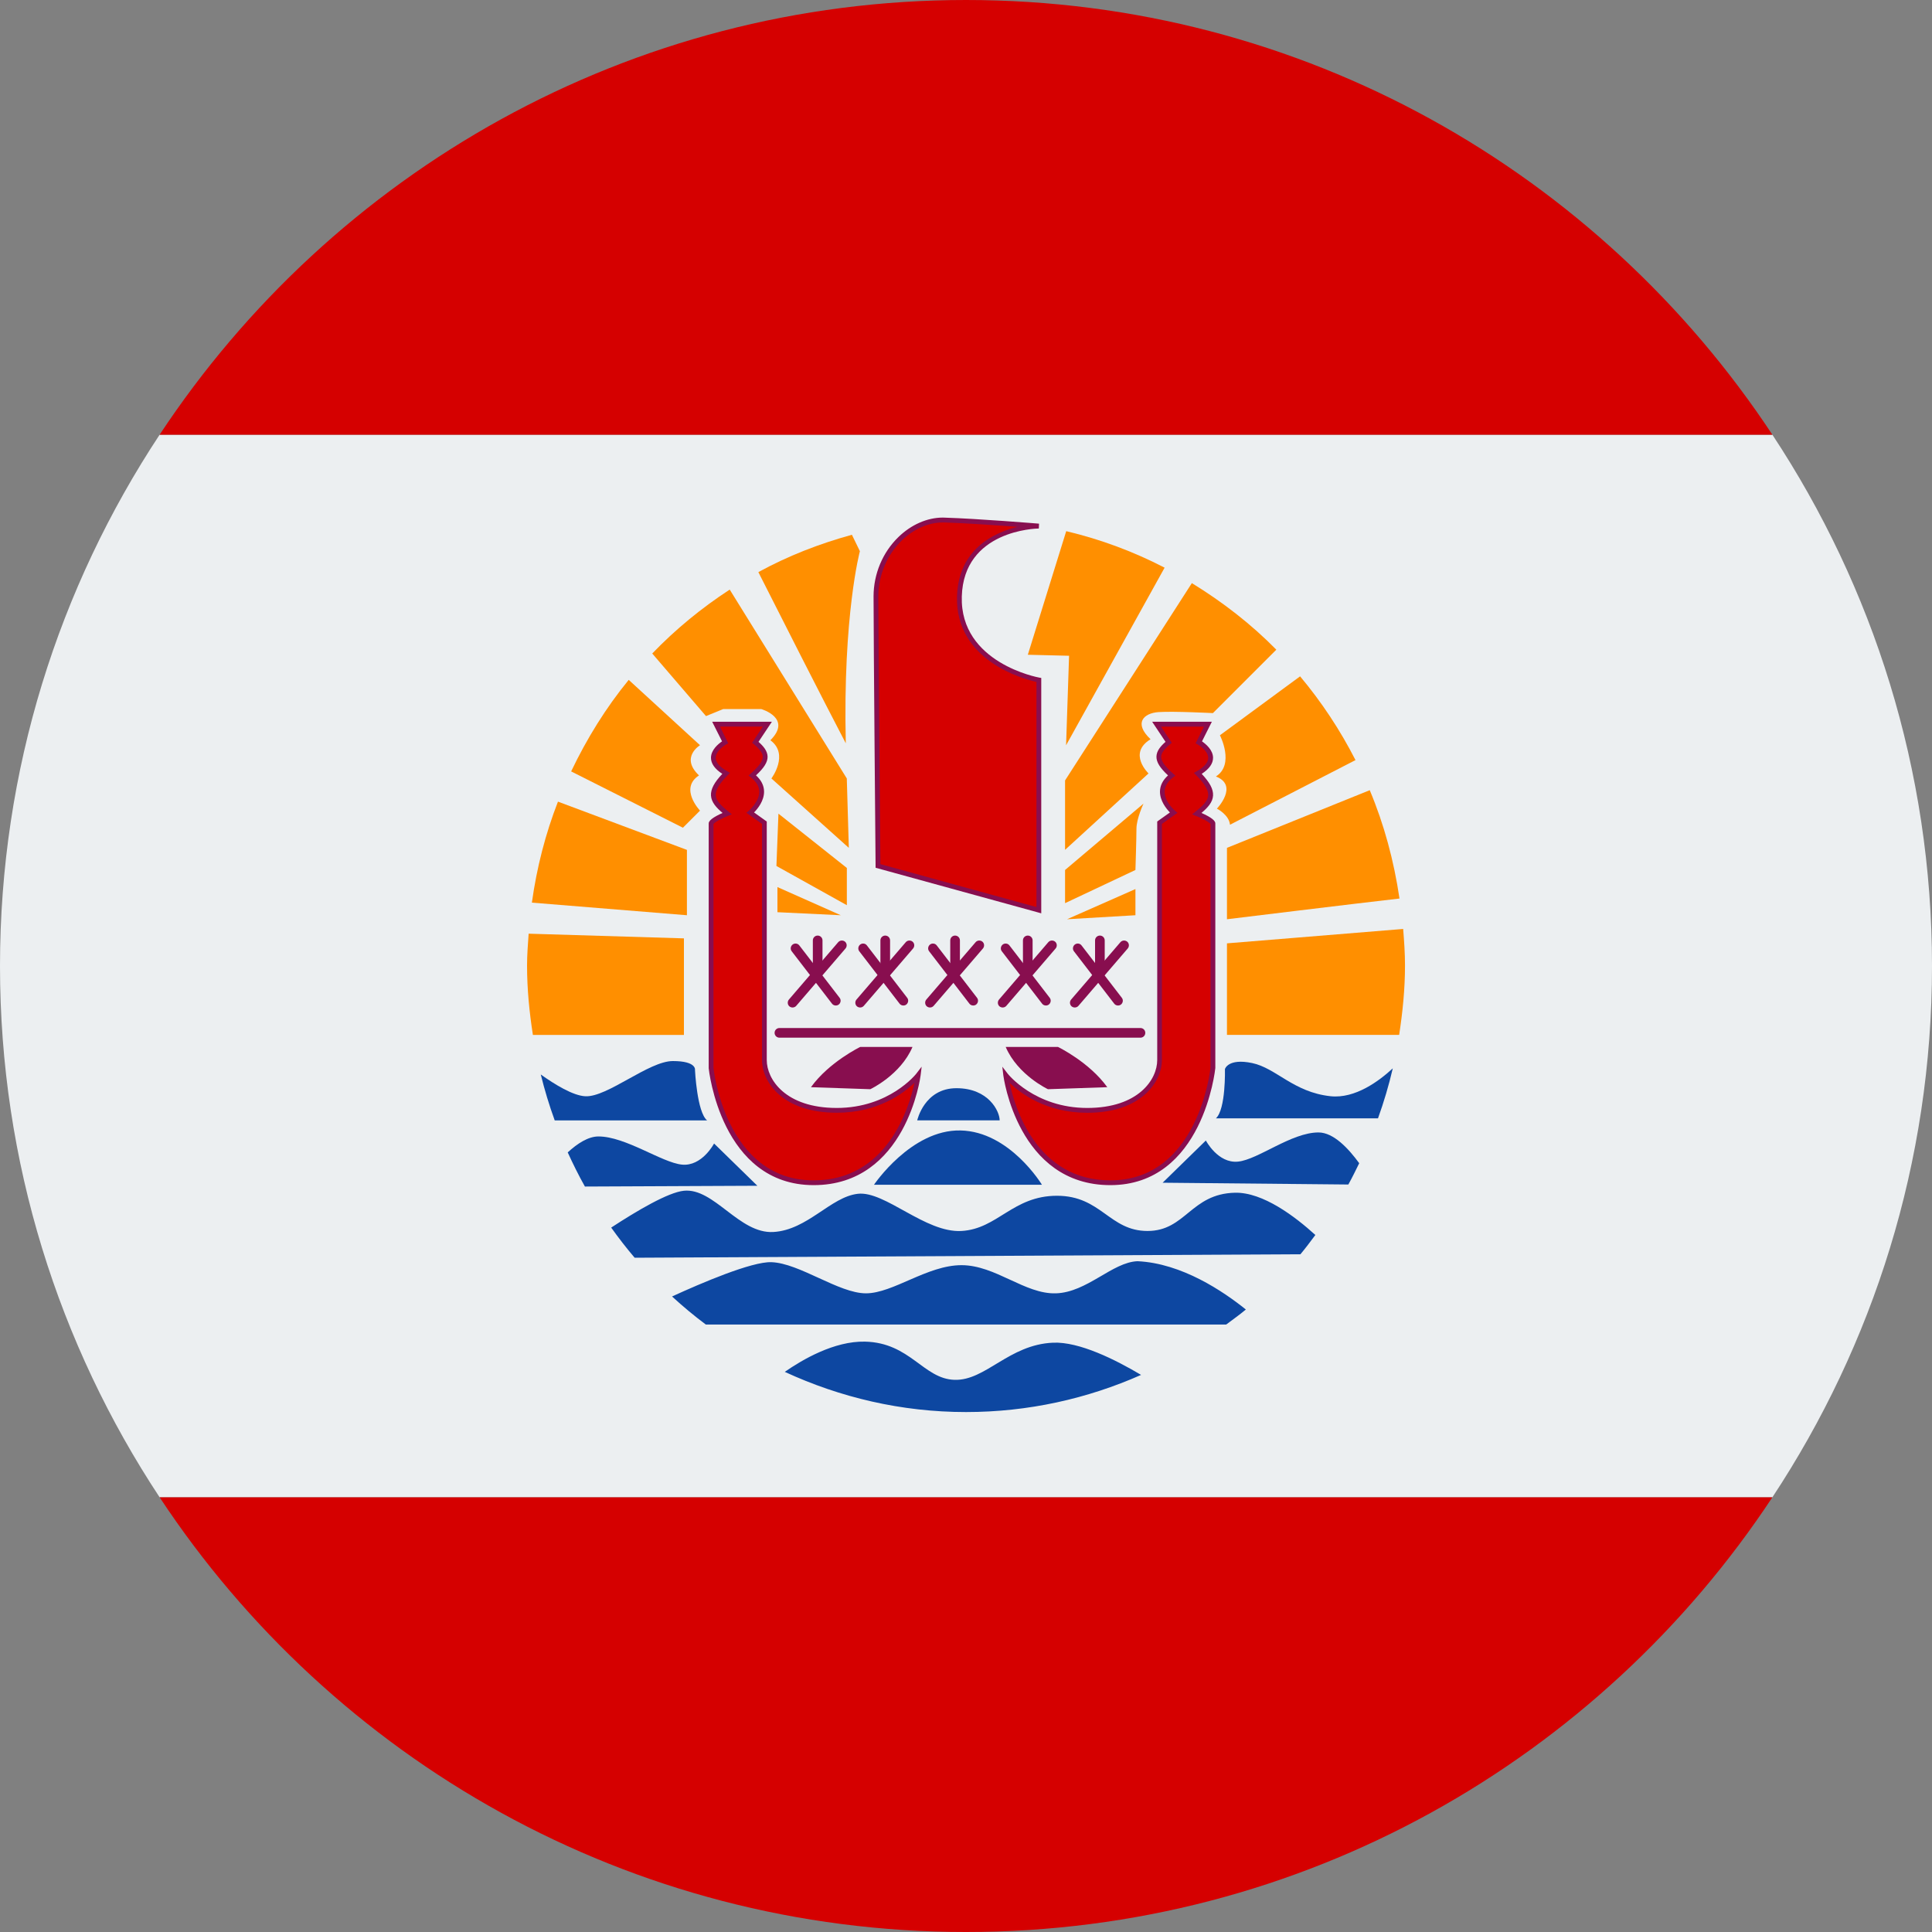 <svg xmlns="http://www.w3.org/2000/svg" viewBox="4 4 40 40"><rect x="4" y="4" width="40" height="40" fill="#808080" stroke="none"/><path fill="#eceff1" d="M7.305,13C5.221,16.157,4,19.934,4,24s1.221,7.843,3.305,11h33.39C42.779,31.843,44,28.066,44,24 s-1.221-7.843-3.305-11H7.305z"/><path fill="#d50000" d="M25.509,14.891c0,0-1.249-0.104-1.957-0.125s-1.416,0.687-1.416,1.582 c0,0.895,0.042,5.58,0.042,5.58l3.331,0.916v-4.768c0,0-1.686-0.291-1.645-1.728C23.906,14.912,25.509,14.891,25.509,14.891z"/><path fill="#880e4f" d="M25.559,22.91l-0.063-0.018l-3.368-0.926v-0.038c0-0.047-0.042-4.694-0.042-5.58 c0-0.464,0.188-0.913,0.516-1.23c0.264-0.257,0.597-0.402,0.918-0.402c0.011,0,0.021,0,0.032,0.001 c0.701,0.021,1.947,0.124,1.96,0.125l-0.004,0.1c-0.063,0.001-1.556,0.037-1.595,1.408c-0.04,1.378,1.587,1.676,1.603,1.679 l0.042,0.007V22.91z M22.228,21.891l3.231,0.889v-4.661c-0.263-0.059-1.683-0.437-1.645-1.771c0.028-0.976,0.76-1.319,1.252-1.44 c-0.429-0.032-1.08-0.078-1.517-0.091c-0.01,0-0.02,0-0.029,0c-0.295,0-0.603,0.135-0.849,0.373 c-0.309,0.3-0.486,0.722-0.486,1.159C22.187,17.191,22.224,21.443,22.228,21.891z"/><path fill="#d50000" d="M27.945,18.993h1.062l-0.187,0.375c0,0,0.562,0.312-0.021,0.645 c0.416,0.416,0.291,0.583-0.021,0.833c0.354,0.146,0.333,0.208,0.333,0.208v5.059c0,0-0.229,2.374-2.124,2.374 s-2.165-2.228-2.165-2.228s0.562,0.729,1.686,0.729c1.124,0,1.499-0.645,1.499-1.041s0-4.914,0-4.914l0.291-0.208 c0,0-0.5-0.416-0.042-0.77c-0.354-0.312-0.333-0.458-0.062-0.687C28.112,19.243,27.945,18.993,27.945,18.993z"/><path fill="#880e4f" d="M26.988,28.537c-1.917,0-2.212-2.25-2.215-2.272l-0.021-0.18l0.111,0.144 c0.005,0.007,0.562,0.71,1.647,0.71c1.063,0,1.449-0.593,1.449-0.991v-4.939l0.021-0.016l0.242-0.172 c-0.074-0.076-0.209-0.241-0.206-0.436c0.002-0.122,0.058-0.233,0.167-0.331c-0.168-0.156-0.241-0.274-0.24-0.387 c0.001-0.12,0.087-0.219,0.188-0.308l-0.277-0.416h1.236l-0.204,0.406c0.075,0.052,0.228,0.175,0.229,0.34 c0,0.119-0.078,0.231-0.235,0.333c0.169,0.18,0.242,0.319,0.235,0.449c-0.008,0.141-0.113,0.253-0.24,0.36 c0.204,0.091,0.296,0.163,0.287,0.227v5.055C29.159,26.143,28.906,28.537,26.988,28.537z M24.902,26.419 c0.108,0.51,0.559,2.019,2.086,2.019c1.827,0,2.071-2.306,2.074-2.329v-5.05c-0.01-0.013-0.062-0.068-0.302-0.167l-0.079-0.032 l0.066-0.053c0.165-0.132,0.261-0.229,0.267-0.341c0.006-0.107-0.073-0.24-0.25-0.418l-0.046-0.046l0.057-0.032 c0.159-0.092,0.24-0.186,0.239-0.28c-0.001-0.154-0.216-0.276-0.218-0.277l-0.042-0.023l0.172-0.346h-0.888l0.223,0.335 l-0.034,0.028c-0.129,0.109-0.185,0.188-0.186,0.262c-0.001,0.089,0.076,0.196,0.249,0.35l0.045,0.04l-0.048,0.036 c-0.113,0.088-0.172,0.187-0.174,0.293c-0.004,0.213,0.214,0.398,0.217,0.4l0.049,0.041l-0.323,0.23v4.889 c0,0.438-0.412,1.091-1.549,1.091C25.656,27.038,25.124,26.633,24.902,26.419z"/><path fill="#d50000" d="M19.888,18.993h-1.062l0.187,0.375c0,0-0.562,0.312,0.021,0.645 c-0.416,0.416-0.291,0.583,0.021,0.833c-0.354,0.146-0.333,0.208-0.333,0.208v5.059c0,0,0.229,2.374,2.124,2.374 s2.165-2.228,2.165-2.228s-0.562,0.729-1.686,0.729s-1.499-0.645-1.499-1.041s0-4.914,0-4.914l-0.291-0.208 c0,0,0.5-0.416,0.042-0.77c0.354-0.312,0.333-0.458,0.062-0.687C19.722,19.243,19.888,18.993,19.888,18.993z"/><path fill="#880e4f" d="M20.846,28.537c-1.918,0-2.171-2.395-2.173-2.419v-5.06c-0.009-0.063,0.083-0.136,0.287-0.227 c-0.127-0.107-0.232-0.22-0.24-0.36c-0.007-0.13,0.065-0.27,0.235-0.449c-0.157-0.102-0.236-0.214-0.235-0.334 c0.001-0.164,0.153-0.287,0.229-0.339l-0.204-0.406h1.236l-0.277,0.416c0.101,0.089,0.186,0.188,0.188,0.308 c0.001,0.112-0.071,0.229-0.24,0.386c0.109,0.099,0.165,0.21,0.167,0.332c0.003,0.194-0.132,0.359-0.207,0.436l0.263,0.188v4.939 c0,0.398,0.386,0.991,1.449,0.991c1.087,0,1.642-0.703,1.647-0.71l0.111-0.145l-0.022,0.181 C23.058,26.287,22.763,28.537,20.846,28.537z M18.772,21.059v5.055c0.002,0.019,0.247,2.324,2.074,2.324 c1.527,0,1.978-1.509,2.086-2.019c-0.222,0.215-0.754,0.619-1.607,0.619c-1.137,0-1.549-0.652-1.549-1.091v-4.889l-0.323-0.23 l0.049-0.041c0.002-0.002,0.221-0.188,0.217-0.4c-0.002-0.106-0.061-0.205-0.174-0.292l-0.048-0.037l0.045-0.04 c0.173-0.153,0.25-0.261,0.249-0.35c-0.001-0.074-0.056-0.152-0.186-0.262l-0.034-0.028l0.223-0.335h-0.888l0.172,0.346 l-0.042,0.023c-0.002,0.001-0.217,0.123-0.218,0.277c0,0.095,0.08,0.188,0.24,0.28l0.057,0.032l-0.046,0.046 c-0.177,0.178-0.256,0.311-0.25,0.418c0.006,0.111,0.103,0.209,0.267,0.341l0.066,0.053l-0.078,0.032 C18.834,20.991,18.782,21.046,18.772,21.059z"/><path fill="#880e4f" d="M24.822,25.676h1.083c0,0,0.645,0.312,1.02,0.833l-1.228,0.042 C25.697,26.551,25.072,26.259,24.822,25.676z"/><path fill="#880e4f" d="M22.892,25.676H21.81c0,0-0.645,0.312-1.02,0.833l1.228,0.042 C22.018,26.551,22.643,26.259,22.892,25.676z"/><path fill="#880e4f" d="M27.612,25.484h-7.475c-0.055,0-0.1-0.044-0.1-0.1s0.045-0.1,0.1-0.1h7.475 c0.055,0,0.1,0.044,0.1,0.1S27.667,25.484,27.612,25.484z"/><path fill="#880e4f" d="M21.304,24.818c-0.03,0-0.06-0.013-0.079-0.039l-0.833-1.083c-0.034-0.043-0.026-0.106,0.018-0.14 c0.043-0.033,0.105-0.027,0.14,0.019l0.833,1.083c0.034,0.043,0.026,0.106-0.018,0.14C21.347,24.812,21.325,24.818,21.304,24.818 z"/><path fill="#880e4f" d="M20.409,24.859c-0.023,0-0.046-0.008-0.065-0.023c-0.042-0.036-0.046-0.1-0.01-0.142l1.02-1.187 c0.036-0.041,0.099-0.046,0.141-0.011c0.042,0.036,0.046,0.1,0.01,0.142l-1.02,1.187C20.465,24.848,20.437,24.859,20.409,24.859z"/><path fill="#880e4f" d="M20.929,24.256c-0.055,0-0.1-0.044-0.1-0.1V23.47c0-0.056,0.045-0.1,0.1-0.1s0.1,0.044,0.1,0.1 v0.687C21.029,24.212,20.984,24.256,20.929,24.256z"/><path fill="#880e4f" d="M22.703,24.818c-0.03,0-0.06-0.013-0.079-0.039l-0.833-1.083c-0.034-0.043-0.025-0.106,0.018-0.14 c0.043-0.033,0.106-0.027,0.14,0.019l0.833,1.083c0.034,0.043,0.025,0.106-0.018,0.14C22.746,24.812,22.724,24.818,22.703,24.818 z"/><path fill="#880e4f" d="M21.808,24.859c-0.023,0-0.046-0.008-0.065-0.023c-0.042-0.036-0.046-0.1-0.01-0.142l1.02-1.187 c0.035-0.041,0.098-0.046,0.141-0.011c0.042,0.036,0.046,0.1,0.01,0.142l-1.02,1.187C21.864,24.848,21.836,24.859,21.808,24.859z"/><path fill="#880e4f" d="M22.328,24.256c-0.055,0-0.1-0.044-0.1-0.1V23.47c0-0.056,0.045-0.1,0.1-0.1s0.1,0.044,0.1,0.1 v0.687C22.428,24.212,22.383,24.256,22.328,24.256z"/><g><path fill="#880e4f" d="M24.149,24.818c-0.03,0-0.06-0.013-0.079-0.039l-0.833-1.083c-0.034-0.043-0.025-0.106,0.018-0.14 c0.042-0.033,0.106-0.027,0.14,0.019l0.833,1.083c0.034,0.043,0.025,0.106-0.018,0.14C24.192,24.812,24.17,24.818,24.149,24.818z"/><path fill="#880e4f" d="M23.254,24.859c-0.023,0-0.046-0.008-0.065-0.023c-0.042-0.036-0.046-0.1-0.01-0.142l1.02-1.187 c0.035-0.041,0.099-0.046,0.141-0.011c0.042,0.036,0.046,0.1,0.01,0.142l-1.02,1.187C23.31,24.848,23.282,24.859,23.254,24.859z"/><path fill="#880e4f" d="M23.774,24.256c-0.055,0-0.1-0.044-0.1-0.1V23.47c0-0.056,0.045-0.1,0.1-0.1s0.1,0.044,0.1,0.1 v0.687C23.875,24.212,23.83,24.256,23.774,24.256z"/></g><g><path fill="#880e4f" d="M25.654,24.818c-0.03,0-0.06-0.013-0.079-0.039l-0.833-1.083c-0.034-0.043-0.025-0.106,0.018-0.14 c0.042-0.033,0.106-0.027,0.14,0.019l0.833,1.083c0.034,0.043,0.025,0.106-0.018,0.14C25.697,24.812,25.675,24.818,25.654,24.818 z"/><path fill="#880e4f" d="M24.759,24.859c-0.023,0-0.046-0.008-0.065-0.023c-0.042-0.036-0.046-0.1-0.01-0.142l1.02-1.187 c0.035-0.041,0.099-0.046,0.141-0.011c0.042,0.036,0.046,0.1,0.01,0.142l-1.02,1.187C24.815,24.848,24.787,24.859,24.759,24.859z"/><path fill="#880e4f" d="M25.279,24.256c-0.055,0-0.1-0.044-0.1-0.1V23.47c0-0.056,0.045-0.1,0.1-0.1s0.1,0.044,0.1,0.1 v0.687C25.379,24.212,25.334,24.256,25.279,24.256z"/></g><g><path fill="#880e4f" d="M27.147,24.818c-0.03,0-0.06-0.013-0.079-0.039l-0.833-1.083c-0.034-0.043-0.025-0.106,0.018-0.14 c0.043-0.033,0.106-0.027,0.14,0.019l0.833,1.083c0.034,0.043,0.025,0.106-0.018,0.14C27.19,24.812,27.168,24.818,27.147,24.818z"/><path fill="#880e4f" d="M26.252,24.859c-0.023,0-0.046-0.008-0.065-0.023c-0.042-0.036-0.046-0.1-0.01-0.142l1.02-1.187 c0.036-0.041,0.098-0.046,0.141-0.011c0.042,0.036,0.046,0.1,0.01,0.142l-1.02,1.187C26.308,24.848,26.28,24.859,26.252,24.859z"/><path fill="#880e4f" d="M26.772,24.256c-0.055,0-0.1-0.044-0.1-0.1V23.47c0-0.056,0.045-0.1,0.1-0.1s0.1,0.044,0.1,0.1 v0.687C26.873,24.212,26.828,24.256,26.772,24.256z"/></g><g><path fill="#0d47a1" d="M25.863,30.777c-0.645,0.021-1.249-0.583-1.957-0.583s-1.416,0.583-1.978,0.583 c-0.562,0-1.374-0.625-1.957-0.645c-0.408-0.015-1.457,0.435-2.057,0.71c0.223,0.205,0.456,0.399,0.699,0.581h10.774 c0.137-0.103,0.276-0.201,0.407-0.311c-0.465-0.374-1.325-0.958-2.244-1C27.029,30.132,26.509,30.756,25.863,30.777z"/><path fill="#0d47a1" d="M27.758,29.486c-0.791,0-0.958-0.729-1.874-0.729c-0.916,0-1.228,0.687-1.978,0.729 c-0.75,0.042-1.582-0.833-2.144-0.77c-0.562,0.062-1.041,0.75-1.749,0.791c-0.708,0.042-1.228-0.916-1.853-0.854 c-0.326,0.033-0.965,0.409-1.506,0.763c0.154,0.215,0.315,0.424,0.486,0.624l13.784-0.072c0.108-0.129,0.208-0.264,0.309-0.399 c-0.415-0.378-1.084-0.888-1.664-0.875C28.653,28.716,28.549,29.486,27.758,29.486z"/><path fill="#0d47a1" d="M29.923,26.009c-0.5-0.104-0.562,0.125-0.562,0.125s0.021,0.833-0.187,1.02h3.356 c0.121-0.337,0.224-0.681,0.306-1.035c-0.28,0.259-0.777,0.632-1.289,0.577C30.777,26.613,30.423,26.113,29.923,26.009z"/><path fill="#0d47a1" d="M31.298,27.446c-0.562,0-1.249,0.562-1.666,0.604c-0.416,0.042-0.666-0.437-0.666-0.437 l-0.895,0.874l3.845,0.037c0.08-0.144,0.152-0.292,0.225-0.441C31.923,27.784,31.612,27.446,31.298,27.446z"/><path fill="#0d47a1" d="M18.784,27.675c0,0-0.25,0.479-0.666,0.437s-1.166-0.583-1.728-0.583 c-0.211,0-0.436,0.146-0.636,0.33c0.11,0.241,0.227,0.478,0.356,0.707l3.57-0.016L18.784,27.675z"/><path fill="#0d47a1" d="M23.802,26.53c-0.666,0-0.812,0.666-0.812,0.666h1.707C24.697,27.009,24.468,26.53,23.802,26.53z"/><path fill="#0d47a1" d="M18.639,27.196c-0.208-0.167-0.25-1.041-0.25-1.041s0.042-0.187-0.458-0.187 s-1.353,0.75-1.811,0.729c-0.258-0.012-0.638-0.247-0.924-0.451c0.08,0.324,0.176,0.641,0.289,0.951H18.639z"/><path fill="#0d47a1" d="M23.761,32.568c-0.645-0.021-0.916-0.77-1.853-0.791c-0.639-0.014-1.299,0.375-1.66,0.626 c1.145,0.529,2.413,0.832,3.752,0.832c1.289,0,2.514-0.277,3.625-0.769c-0.525-0.312-1.279-0.692-1.824-0.667 C24.885,31.839,24.406,32.589,23.761,32.568z"/><path fill="#0d47a1" d="M22.095,28.529h3.477c0,0-0.666-1.104-1.686-1.124C22.865,27.383,22.095,28.529,22.095,28.529z"/></g><g><path fill="#ff8f00" d="M18.16,23.428l-3.215-0.097c-0.015,0.219-0.033,0.436-0.033,0.659c0,0.49,0.048,0.967,0.121,1.437 h3.127V23.428z"/><polygon fill="#ff8f00" points="21.533,21.97 20.117,20.846 20.075,21.929 21.533,22.741"/><polygon fill="#ff8f00" points="21.408,22.949 20.096,22.366 20.096,22.886"/><path fill="#ff8f00" d="M18.972,18.681h0.791c0,0,0.645,0.187,0.187,0.645c0.396,0.292,0.021,0.791,0.021,0.791 l1.603,1.437l-0.042-1.437l-2.424-3.91c-0.583,0.38-1.122,0.822-1.604,1.323l1.113,1.296L18.972,18.681z"/><path fill="#ff8f00" d="M29.403,25.426h3.565c0.072-0.469,0.121-0.947,0.121-1.437c0-0.255-0.018-0.506-0.038-0.756 l-3.648,0.298V25.426z"/><path fill="#ff8f00" d="M27.529,21.158c0-0.208,0.146-0.52,0.146-0.52l-1.624,1.374v0.687l1.457-0.687 C27.508,22.012,27.529,21.366,27.529,21.158z"/><path fill="#ff8f00" d="M21.803,15.412l-0.165-0.34c-0.679,0.186-1.33,0.441-1.937,0.773 c0.489,0.968,1.317,2.6,1.81,3.544C21.449,16.724,21.803,15.412,21.803,15.412z"/><path fill="#ff8f00" d="M29.403,21.554v1.478c0,0,2.691-0.329,3.572-0.429c-0.116-0.783-0.319-1.537-0.616-2.243 L29.403,21.554z"/><path fill="#ff8f00" d="M18.139,21.137l0.354-0.354c0,0-0.437-0.458-0.021-0.729c-0.396-0.375,0.021-0.625,0.021-0.625 l-1.476-1.353c-0.471,0.575-0.867,1.214-1.192,1.895L18.139,21.137z"/><polygon fill="#ff8f00" points="27.508,22.407 26.092,23.032 27.508,22.949"/><path fill="#ff8f00" d="M18.222,22.949v-1.353l-2.67-0.999c-0.258,0.663-0.439,1.363-0.54,2.091L18.222,22.949z"/><path fill="#ff8f00" d="M26.134,17.577l-0.062,1.853l2.04-3.677c-0.639-0.331-1.321-0.586-2.037-0.756l-0.795,2.559 L26.134,17.577z"/><path fill="#ff8f00" d="M26.051,21.595l1.728-1.582c0,0-0.437-0.416,0.042-0.708c-0.354-0.333-0.146-0.541,0.167-0.562 c0.312-0.021,1.124,0.021,1.124,0.021l1.313-1.313c-0.522-0.531-1.113-0.988-1.749-1.378l-2.625,4.085V21.595z"/><path fill="#ff8f00" d="M29.174,20.076c0.479,0.187,0.021,0.666,0.021,0.666s0.25,0.125,0.271,0.333l2.598-1.338 c-0.318-0.623-0.703-1.204-1.147-1.734l-1.66,1.22C29.257,19.222,29.569,19.826,29.174,20.076z"/></g><g><path fill="#d50000" d="M24,4c-6.98,0-13.117,3.581-16.695,9h33.39C37.117,7.581,30.98,4,24,4z"/><path fill="#d50000" d="M40.695,35H7.305c3.578,5.419,9.715,9,16.695,9C30.98,44,37.117,40.419,40.695,35z"/></g></svg>